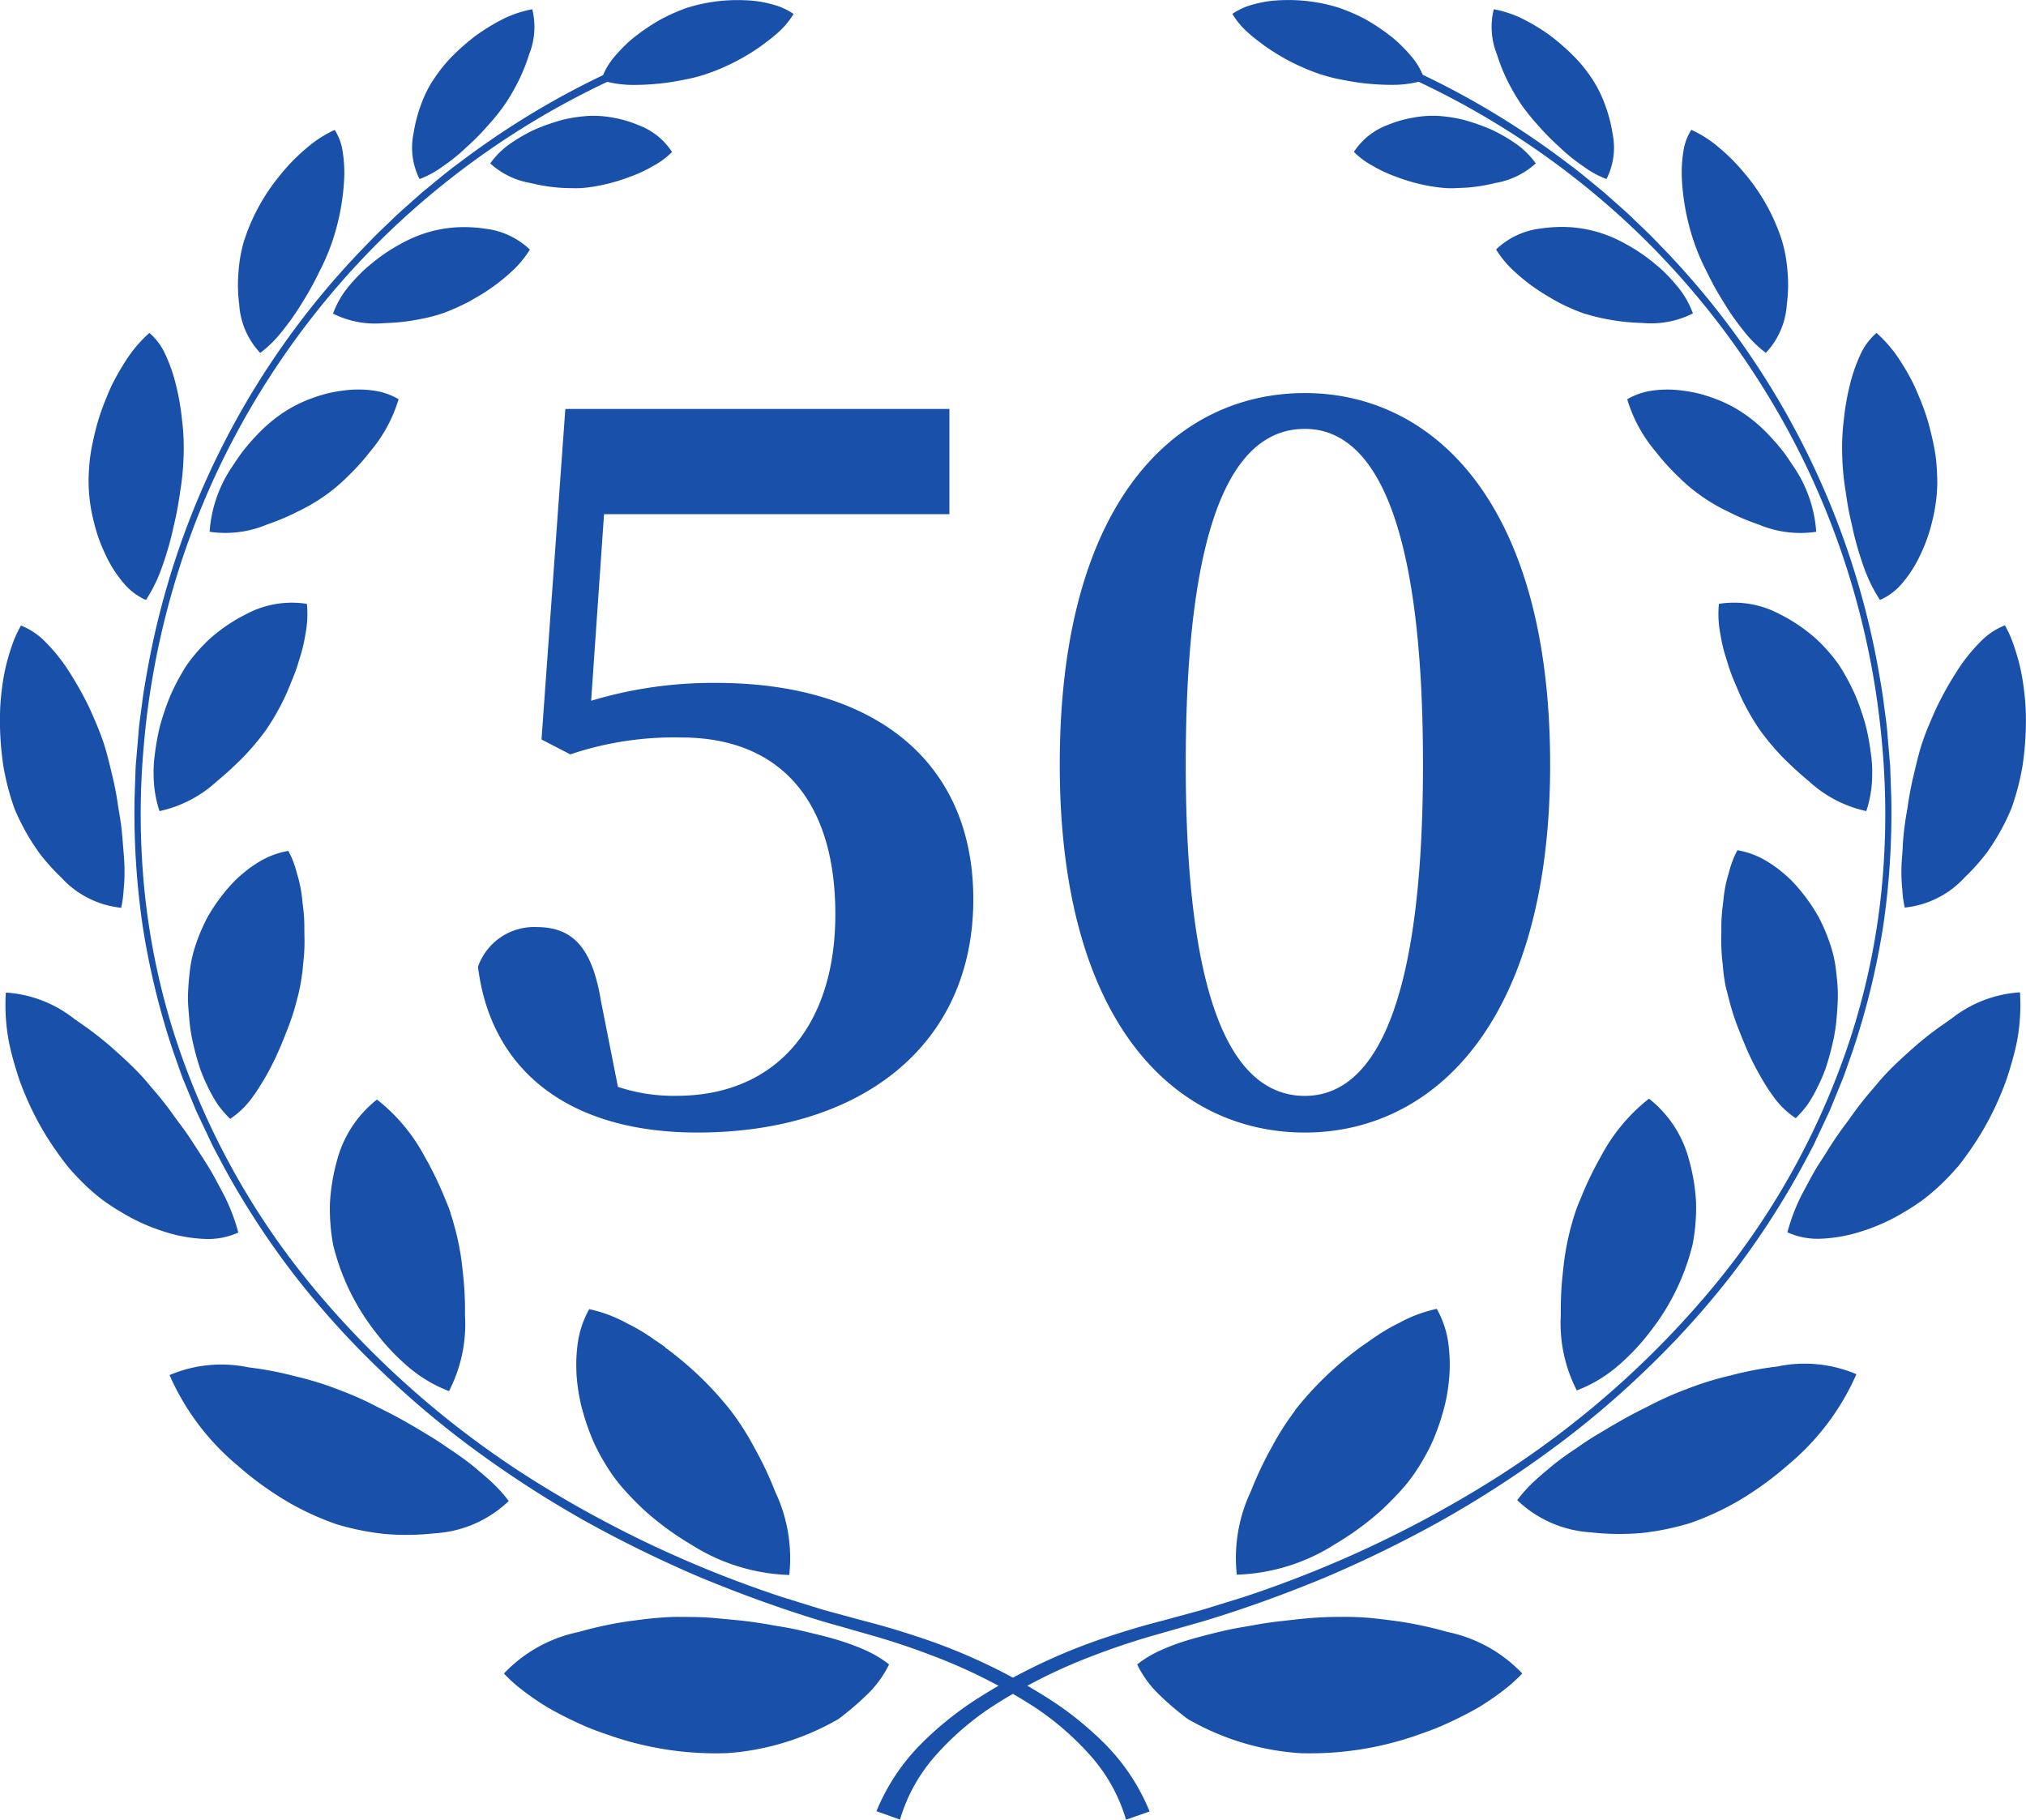 <svg xmlns="http://www.w3.org/2000/svg" width="97.966" height="88" viewBox="0 0 97.966 88"><g transform="translate(-1032 -7635)"><path d="M8.208-29.136h16.7v-5.088H6.336L5.184-18.24l1.392.72a15.729,15.729,0,0,1,5.376-.816c4.608,0,7.44,2.88,7.44,8.544,0,5.472-2.928,8.784-7.68,8.784A8.563,8.563,0,0,1,8.88-1.44L8.064-5.568c-.432-2.64-1.392-3.6-3.12-3.6a2.876,2.876,0,0,0-2.832,1.92C2.736-2.208,6.528.768,12.72.768c7.872,0,13.344-4.176,13.344-11.28,0-6.72-4.848-10.464-12.432-10.464a20.467,20.467,0,0,0-6.048.864Zm28.128,12.1c0-12.768,2.688-16.224,5.76-16.224,2.976,0,5.712,3.5,5.712,16.224,0,12.576-2.736,16.032-5.712,16.032C39.024-1.008,36.336-4.464,36.336-17.04ZM42.1-34.992c-6.24,0-11.856,5.232-11.856,17.952C30.24-4.464,35.856.768,42.1.768c6.144,0,11.856-5.232,11.856-17.808C53.952-29.76,48.24-34.992,42.1-34.992Z" transform="translate(1053 7689)" fill="#1850aa"/><g transform="translate(3868.791 -12.311)"><path d="M18.457,11.562a39.454,39.454,0,0,0-7.9,11.126,39.046,39.046,0,0,0-3.606,13.4,37.165,37.165,0,0,0,.04,7.011,34.379,34.379,0,0,0,1.424,6.876,36.76,36.76,0,0,0,6.7,12.25,45.025,45.025,0,0,0,10.4,9.184A55.1,55.1,0,0,0,37.875,77.25l1.614.5c.267.087.539.161.81.233l.812.221c.537.15,1.088.286,1.633.442s1.083.323,1.618.5a27.927,27.927,0,0,1,6.089,2.839,16.089,16.089,0,0,1,2.987,2.358A9.985,9.985,0,0,1,55.589,87.6L54.45,88a8.079,8.079,0,0,0-1.676-3.049,13.846,13.846,0,0,0-2.711-2.372,25.926,25.926,0,0,0-5.016-2.528q-1.335-.511-2.725-.917l-1.4-.4c-.472-.137-.948-.263-1.418-.41-1.886-.58-3.758-1.265-5.613-2.032a59.667,59.667,0,0,1-5.45-2.654,52.168,52.168,0,0,1-5.172-3.3,44.586,44.586,0,0,1-4.759-3.96,42.074,42.074,0,0,1-4.191-4.608,39.749,39.749,0,0,1-3.43-5.222l-.368-.69c-.122-.23-.249-.458-.355-.7L9.5,53.75,8.9,52.3c-.1-.239-.183-.488-.271-.733l-.259-.737A36.749,36.749,0,0,1,6.9,44.781,37.81,37.81,0,0,1,6.508,38.6q.026-.771.053-1.54.066-.767.131-1.532c.032-.512.119-1.016.18-1.522S7.025,33,7.112,32.5A39.316,39.316,0,0,1,17.761,11.8l.332-.344c.216-.218.538-.519.926-.894.192-.19.411-.386.647-.593l.746-.662c.543-.439,1.116-.939,1.75-1.4a40.05,40.05,0,0,1,7-4.273,3.459,3.459,0,0,1,.62-.971c.139-.162.292-.324.457-.483a5.285,5.285,0,0,1,.532-.458,9.677,9.677,0,0,1,1.2-.793A9.229,9.229,0,0,1,33.216.38a8.163,8.163,0,0,1,2.8-.367,6.236,6.236,0,0,1,.692.061,6.053,6.053,0,0,1,.641.14,3.242,3.242,0,0,1,1.023.46,3.774,3.774,0,0,1-.727.879,6.293,6.293,0,0,1-.494.411c-.175.133-.358.273-.548.4a10.382,10.382,0,0,1-2.4,1.2,7.774,7.774,0,0,1-1.168.3,11.353,11.353,0,0,1-1.291.192,11.491,11.491,0,0,1-1.271.05,5.339,5.339,0,0,1-1.107-.148,39.749,39.749,0,0,0-10.915,7.607m2.481-7.674a5.929,5.929,0,0,0-.591,1.222A6.855,6.855,0,0,0,20,6.443a3.358,3.358,0,0,0,.29,2.217,4.579,4.579,0,0,0,1.128-.618,8.693,8.693,0,0,0,1.145-.928,11.79,11.79,0,0,0,1.06-1.077,9.654,9.654,0,0,0,.851-1.077,10.567,10.567,0,0,0,.632-1.111,9.146,9.146,0,0,0,.482-1.222A3.556,3.556,0,0,0,25.738.448a5.546,5.546,0,0,0-1.329.431,10.028,10.028,0,0,0-1.36.815,10.846,10.846,0,0,0-1.21,1.057,7.393,7.393,0,0,0-.9,1.137m8.327,5.026a8.52,8.52,0,0,0,1.219-.373,6.307,6.307,0,0,0,1.123-.528,3.7,3.7,0,0,0,.889-.663,3.31,3.31,0,0,0-1.632-1.3A5.453,5.453,0,0,0,29.694,5.7a5.188,5.188,0,0,0-1.2-.095,7.127,7.127,0,0,0-1.3.193,10.046,10.046,0,0,0-1.377.487,8.009,8.009,0,0,0-1.235.729,4.033,4.033,0,0,0-.877.89,3.859,3.859,0,0,0,1.962.95,8.492,8.492,0,0,0,1.247.212c.206.019.407.029.6.032s.391.007.572,0a7.471,7.471,0,0,0,1.175-.183M11.822,11.58a6.953,6.953,0,0,0-.286,1.546,7.157,7.157,0,0,0,.032,1.591,3.754,3.754,0,0,0,1.015,2.351,5.7,5.7,0,0,0,1.053-1.038,12.222,12.222,0,0,0,.973-1.385,14.646,14.646,0,0,0,.84-1.519,10.269,10.269,0,0,0,.62-1.452,11.193,11.193,0,0,0,.568-2.917,6.388,6.388,0,0,0-.062-1.393,2.639,2.639,0,0,0-.39-1.081,5.732,5.732,0,0,0-1.363.881,9.156,9.156,0,0,0-1.288,1.321,9.579,9.579,0,0,0-1.71,3.1m10.706,3.083c.21-.107.41-.234.62-.353s.412-.252.607-.39a9.429,9.429,0,0,0,1.08-.883,4.975,4.975,0,0,0,.786-.971,3.751,3.751,0,0,0-2.163-1.011,6.88,6.88,0,0,0-1.395-.066,6.339,6.339,0,0,0-1.352.235,6.621,6.621,0,0,0-1.375.587,8.539,8.539,0,0,0-1.38.939c-.109.089-.218.179-.321.273s-.2.194-.3.293c-.191.2-.37.4-.532.6a4.375,4.375,0,0,0-.7,1.246,4.521,4.521,0,0,0,2.454.46,9.768,9.768,0,0,0,1.43-.135,9.1,9.1,0,0,0,1.3-.3,9.445,9.445,0,0,0,1.235-.528M4.286,23.385a7.937,7.937,0,0,0,.234,1.775,8.739,8.739,0,0,0,.253.877,8.927,8.927,0,0,0,.349.828A5.95,5.95,0,0,0,6,28.225a2.929,2.929,0,0,0,1.059.79A7.355,7.355,0,0,0,7.8,27.521a15.816,15.816,0,0,0,.546-1.832c.067-.324.153-.641.212-.965s.112-.647.157-.963a12.768,12.768,0,0,0,.166-1.779,10.666,10.666,0,0,0-.078-1.667,11.618,11.618,0,0,0-.289-1.683A7.984,7.984,0,0,0,8,17.148,2.993,2.993,0,0,0,7.224,16.1a6.5,6.5,0,0,0-1.193,1.426c-.181.285-.356.587-.521.9s-.3.65-.435.986a10.819,10.819,0,0,0-.355,1.023c-.1.346-.18.692-.249,1.03a7.61,7.61,0,0,0-.148.994c-.029.322-.041.631-.038.922m12.541-.352a10.709,10.709,0,0,0,1.06-1.175,7.034,7.034,0,0,0,1.389-2.548,3.279,3.279,0,0,0-1.2-.416,5.377,5.377,0,0,0-1.447-.006,7.234,7.234,0,0,0-.77.136,7.126,7.126,0,0,0-.751.232,6.427,6.427,0,0,0-1.381.685,7.327,7.327,0,0,0-1.284,1.082c-.209.219-.416.453-.616.7s-.374.51-.548.775a6.388,6.388,0,0,0-1.141,3.222,5.2,5.2,0,0,0,2.789-.355,11.083,11.083,0,0,0,1.476-.625,8.64,8.64,0,0,0,1.284-.747,8.318,8.318,0,0,0,1.138-.957M.7,39.1a10.605,10.605,0,0,0,.952,1.79c.1.143.19.284.294.421s.217.272.329.4a9.725,9.725,0,0,0,.694.731A4.54,4.54,0,0,0,5.862,43.9a5.743,5.743,0,0,0,.118-.881,8.183,8.183,0,0,0,.041-.979c0-.338-.033-.688-.062-1.044s-.055-.719-.1-1.083q-.037-.273-.083-.547l-.048-.273-.039-.272c-.055-.361-.122-.72-.2-1.068-.168-.7-.314-1.356-.512-1.929-.1-.281-.207-.567-.332-.856s-.244-.577-.385-.865a16.428,16.428,0,0,0-.943-1.663,8.231,8.231,0,0,0-1.1-1.375,3.365,3.365,0,0,0-1.2-.813A5.349,5.349,0,0,0,.6,31.16a10.531,10.531,0,0,0-.314,1.055,10.38,10.38,0,0,0-.2,1.155A11.209,11.209,0,0,0,0,34.58,15.015,15.015,0,0,0,.156,37,12.129,12.129,0,0,0,.7,39.1m12.973-5.178c.128-.255.243-.52.35-.788s.224-.537.316-.809q.069-.2.127-.41c.043-.136.086-.271.123-.406a6.893,6.893,0,0,0,.174-.806,5.056,5.056,0,0,0,.078-1.5,4.67,4.67,0,0,0-2.93.495,7.873,7.873,0,0,0-1.457.934,5.98,5.98,0,0,0-.64.586,8.073,8.073,0,0,0-.552.636c-.086.111-.173.228-.257.351s-.158.254-.236.389c-.156.27-.306.561-.45.867a9.251,9.251,0,0,0-.371.961,8.516,8.516,0,0,0-.288,1.016c-.071.344-.129.69-.171,1.031a6.11,6.11,0,0,0-.06,1,5.651,5.651,0,0,0,.285,1.756,5.936,5.936,0,0,0,2.776-1.444,17.592,17.592,0,0,0,1.306-1.2,12.643,12.643,0,0,0,1.047-1.25,11.348,11.348,0,0,0,.828-1.408M4.1,57.293c.262.249.546.491.843.721a10.863,10.863,0,0,0,.963.63,9.363,9.363,0,0,0,2.055.923,7.286,7.286,0,0,0,1.97.348,3.519,3.519,0,0,0,1.593-.311,9.234,9.234,0,0,0-.747-1.917c-.18-.326-.352-.673-.551-1.013S9.811,56,9.589,55.656s-.44-.683-.677-1.013c-.118-.165-.241-.327-.361-.488s-.23-.326-.348-.483c-.235-.316-.477-.618-.72-.9s-.461-.558-.693-.8c-.447-.481-.979-.957-1.507-1.423-.27-.231-.551-.456-.839-.671q-.216-.161-.436-.314c-.144-.1-.283-.2-.427-.3A5.938,5.938,0,0,0,.284,48a9.5,9.5,0,0,0,.148,2.385c.085.426.2.86.336,1.3a11.057,11.057,0,0,0,.469,1.3A14.137,14.137,0,0,0,2.54,55.4c.248.367.5.714.757,1.034a11.143,11.143,0,0,0,.807.854M14.615,47.08c.018-.143.027-.286.042-.434s.033-.3.044-.447c.022-.3.03-.6.022-.9s0-.61-.017-.91q-.014-.225-.04-.448c-.019-.148-.039-.294-.051-.441a6.757,6.757,0,0,0-.143-.852q-.049-.206-.111-.4c-.035-.132-.07-.262-.112-.388a4.157,4.157,0,0,0-.307-.71,4.039,4.039,0,0,0-1.439.544,5.9,5.9,0,0,0-.7.5q-.173.141-.342.3c-.11.1-.213.211-.316.324a8.711,8.711,0,0,0-1.107,1.533,8.569,8.569,0,0,0-.691,1.726,5.979,5.979,0,0,0-.174.953c-.041.338-.068.7-.081,1.066s.024.743.057,1.125a8.066,8.066,0,0,0,.168,1.144c.084.376.182.749.294,1.109l.086.268.1.257q.108.255.224.5a7.317,7.317,0,0,0,.5.9,5.356,5.356,0,0,0,.609.709,4.175,4.175,0,0,0,1.13-1.12c.174-.237.327-.489.492-.761s.316-.556.459-.845c.29-.581.522-1.178.754-1.772.11-.3.207-.585.288-.865.041-.14.075-.277.11-.413s.075-.271.1-.4a7.57,7.57,0,0,0,.143-.83M16.239,73.7a12.647,12.647,0,0,0,2.373.482,12.471,12.471,0,0,0,2.433-.035A5.633,5.633,0,0,0,24.6,72.587a6.529,6.529,0,0,0-.706-.8c-.266-.265-.571-.51-.88-.775s-.65-.512-1-.753l-.269-.18-.268-.186q-.27-.184-.551-.36c-.756-.458-1.52-.919-2.29-1.3-.194-.095-.383-.191-.567-.287s-.37-.184-.553-.268c-.366-.17-.726-.318-1.069-.445a15.028,15.028,0,0,0-2.149-.671,16.288,16.288,0,0,0-2.273-.436,6.407,6.407,0,0,0-3.826.372,11.923,11.923,0,0,0,3.291,4.373,15.729,15.729,0,0,0,2.377,1.73,13.437,13.437,0,0,0,2.379,1.1m5.546-15.034c-.1-.305-.232-.6-.359-.912a16.427,16.427,0,0,0-.885-1.8,8.718,8.718,0,0,0-2.318-2.782,5.544,5.544,0,0,0-1.939,2.97,9.419,9.419,0,0,0-.335,2.034A9.555,9.555,0,0,0,16.11,60.2a11.073,11.073,0,0,0,2.05,4.223,10.633,10.633,0,0,0,1.7,1.776,6.677,6.677,0,0,0,1.853,1.074,7.074,7.074,0,0,0,.772-3.675,15.857,15.857,0,0,0-.111-2.125,12.418,12.418,0,0,0-.33-1.914c-.079-.289-.157-.6-.264-.9M35.125,84.783a12.5,12.5,0,0,0,4.984-1.412l.275-.149a1.647,1.647,0,0,0,.252-.159c.147-.113.292-.229.433-.345.283-.232.552-.471.8-.713a5.15,5.15,0,0,0,1.123-1.515,5.264,5.264,0,0,0-.928-.584q-.259-.13-.541-.241c-.191-.077-.4-.155-.605-.225-.416-.142-.854-.267-1.306-.376s-.91-.228-1.379-.317q-.351-.068-.707-.124c-.236-.041-.47-.085-.706-.121-.471-.074-.941-.132-1.4-.173s-.909-.094-1.344-.115-.857-.02-1.246-.022-.78.024-1.185.06-.819.094-1.228.148a18.337,18.337,0,0,0-2.433.521,6.89,6.89,0,0,0-3.617,2.009,7.522,7.522,0,0,0,.972.862,12.585,12.585,0,0,0,1.182.8c.427.244.881.477,1.35.695.236.108.473.217.717.313s.492.184.741.269a15.638,15.638,0,0,0,5.8.912m-2.96-19.63q-.228-.167-.462-.319c-.152-.107-.3-.212-.457-.311a9.028,9.028,0,0,0-.933-.528,6.958,6.958,0,0,0-.917-.42,7.691,7.691,0,0,0-.906-.264,4.685,4.685,0,0,0-.569,1.739,7.845,7.845,0,0,0,.025,2.1,7.971,7.971,0,0,0,.23,1.1,11.278,11.278,0,0,0,.359,1.083,7.916,7.916,0,0,0,.479,1.027,10.522,10.522,0,0,0,.576.938,7.974,7.974,0,0,0,.731.9c.275.3.577.606.9.9a14.206,14.206,0,0,0,2.2,1.6,9.362,9.362,0,0,0,4.74,1.469,7.508,7.508,0,0,0-.68-4.028,16.774,16.774,0,0,0-.994-2.107,13.127,13.127,0,0,0-1.156-1.813,16.272,16.272,0,0,0-3.172-3.054" transform="translate(-2836.792 7647.31)" fill="#1850aa"/><path d="M148.561,11.557a39.462,39.462,0,0,1,7.9,11.125,39.035,39.035,0,0,1,3.607,13.4,37.2,37.2,0,0,1-.04,7.011,34.381,34.381,0,0,1-1.424,6.877,36.763,36.763,0,0,1-6.7,12.251A45.036,45.036,0,0,1,141.5,71.4a55.071,55.071,0,0,1-12.352,5.844l-1.614.5c-.267.087-.538.161-.81.233l-.812.221c-.537.15-1.087.286-1.632.442s-1.084.323-1.618.5a27.954,27.954,0,0,0-6.089,2.84,16.114,16.114,0,0,0-2.987,2.358,9.975,9.975,0,0,0-2.152,3.249l1.139.406a8.079,8.079,0,0,1,1.676-3.049,13.8,13.8,0,0,1,2.71-2.372,25.905,25.905,0,0,1,5.016-2.529q1.334-.511,2.725-.917l1.4-.4c.471-.137.947-.263,1.419-.41,1.886-.58,3.758-1.265,5.612-2.032a59.521,59.521,0,0,0,5.449-2.655,52.1,52.1,0,0,0,5.171-3.3,44.551,44.551,0,0,0,4.759-3.96,42.07,42.07,0,0,0,4.19-4.608,39.708,39.708,0,0,0,3.429-5.222l.369-.69c.122-.23.249-.458.355-.7l.665-1.416.593-1.447c.1-.239.184-.488.271-.733l.259-.737a36.749,36.749,0,0,0,1.476-6.051,37.813,37.813,0,0,0,.388-6.179l-.054-1.541q-.066-.767-.131-1.532c-.033-.511-.119-1.016-.181-1.522s-.153-1.008-.239-1.51a39.313,39.313,0,0,0-10.651-20.7l-.332-.344c-.216-.218-.539-.519-.927-.894-.192-.19-.411-.386-.647-.593l-.745-.662c-.543-.439-1.116-.939-1.75-1.4a40.046,40.046,0,0,0-7-4.272,3.452,3.452,0,0,0-.62-.971c-.138-.162-.292-.324-.457-.483a5.25,5.25,0,0,0-.532-.458,9.576,9.576,0,0,0-1.2-.793A9.225,9.225,0,0,0,133.8.376,8.157,8.157,0,0,0,131,.01a6.154,6.154,0,0,0-.692.061,6.046,6.046,0,0,0-.641.14,3.238,3.238,0,0,0-1.023.46,3.762,3.762,0,0,0,.726.879,6.3,6.3,0,0,0,.494.411c.175.133.358.273.548.4a10.387,10.387,0,0,0,2.4,1.2,7.723,7.723,0,0,0,1.168.3,11.25,11.25,0,0,0,1.29.192,11.588,11.588,0,0,0,1.272.049,5.339,5.339,0,0,0,1.107-.148,39.749,39.749,0,0,1,10.916,7.606m-3.382-8.811a10.845,10.845,0,0,0-1.21-1.057,10.027,10.027,0,0,0-1.36-.815,5.518,5.518,0,0,0-1.329-.431,3.554,3.554,0,0,0,.15,2.178,9.2,9.2,0,0,0,.482,1.222,10.5,10.5,0,0,0,.633,1.111,9.689,9.689,0,0,0,.851,1.077,11.981,11.981,0,0,0,1.06,1.077,8.7,8.7,0,0,0,1.146.928,4.594,4.594,0,0,0,1.128.618,3.363,3.363,0,0,0,.29-2.217,6.833,6.833,0,0,0-.347-1.333,5.935,5.935,0,0,0-.592-1.222,7.366,7.366,0,0,0-.9-1.137m-6.251,6.347c.181.01.373.011.572,0s.4-.013.6-.032a8.5,8.5,0,0,0,1.247-.212,3.859,3.859,0,0,0,1.962-.95,4.058,4.058,0,0,0-.877-.89,8.024,8.024,0,0,0-1.236-.729,10.043,10.043,0,0,0-1.377-.487,7.159,7.159,0,0,0-1.3-.194,5.2,5.2,0,0,0-1.2.1,5.46,5.46,0,0,0-1.172.344,3.311,3.311,0,0,0-1.632,1.3,3.69,3.69,0,0,0,.89.663,6.319,6.319,0,0,0,1.123.528,8.52,8.52,0,0,0,1.219.373,7.56,7.56,0,0,0,1.175.183m14.558-.615A9.216,9.216,0,0,0,152.2,7.158a5.724,5.724,0,0,0-1.363-.88,2.632,2.632,0,0,0-.39,1.081,6.414,6.414,0,0,0-.062,1.394,11.177,11.177,0,0,0,.569,2.917,10.181,10.181,0,0,0,.62,1.452,14.544,14.544,0,0,0,.84,1.52,12.21,12.21,0,0,0,.973,1.384,5.7,5.7,0,0,0,1.052,1.038,3.752,3.752,0,0,0,1.015-2.352,7.087,7.087,0,0,0,.032-1.591,6.93,6.93,0,0,0-.286-1.546,9.579,9.579,0,0,0-1.711-3.1m-7.76,6.707a9.006,9.006,0,0,0,1.3.3,9.726,9.726,0,0,0,1.43.135,4.516,4.516,0,0,0,2.454-.46,4.379,4.379,0,0,0-.7-1.245c-.162-.2-.341-.407-.532-.6q-.143-.148-.3-.293c-.1-.094-.212-.184-.321-.273a8.531,8.531,0,0,0-1.381-.939,6.6,6.6,0,0,0-1.375-.587,6.3,6.3,0,0,0-1.352-.235,6.879,6.879,0,0,0-1.395.066,3.747,3.747,0,0,0-2.162,1.012,4.96,4.96,0,0,0,.786.971,9.424,9.424,0,0,0,1.079.883c.2.138.4.269.607.39s.41.246.62.353a9.465,9.465,0,0,0,1.235.527m16.97,7.271a7.729,7.729,0,0,0-.148-.993c-.069-.338-.153-.684-.249-1.031a10.533,10.533,0,0,0-.355-1.023c-.135-.336-.273-.671-.435-.986s-.339-.617-.52-.9a6.521,6.521,0,0,0-1.193-1.426,2.993,2.993,0,0,0-.779,1.046,7.972,7.972,0,0,0-.515,1.486,11.678,11.678,0,0,0-.289,1.683,10.673,10.673,0,0,0-.078,1.667,12.768,12.768,0,0,0,.166,1.779c.045.316.094.64.157.963s.145.641.211.965a15.915,15.915,0,0,0,.546,1.832,7.343,7.343,0,0,0,.746,1.494,2.923,2.923,0,0,0,1.059-.79,5.925,5.925,0,0,0,.878-1.36,8.916,8.916,0,0,0,.348-.828,8.427,8.427,0,0,0,.253-.877,7.953,7.953,0,0,0,.234-1.775c0-.29-.011-.6-.039-.922m-11.364,1.529a8.6,8.6,0,0,0,1.284.747,11.073,11.073,0,0,0,1.477.625,5.193,5.193,0,0,0,2.789.354,6.388,6.388,0,0,0-1.143-3.222c-.173-.265-.351-.529-.548-.775s-.407-.478-.616-.7a7.327,7.327,0,0,0-1.284-1.082,6.4,6.4,0,0,0-1.382-.685,7.066,7.066,0,0,0-.75-.232,7.314,7.314,0,0,0-.77-.136,5.389,5.389,0,0,0-1.447.006,3.285,3.285,0,0,0-1.2.416,7.035,7.035,0,0,0,1.389,2.548,10.642,10.642,0,0,0,1.061,1.175,8.25,8.25,0,0,0,1.138.958m15.534,13a14.974,14.974,0,0,0,.155-2.415,11.108,11.108,0,0,0-.092-1.21,10.289,10.289,0,0,0-.2-1.156,10.687,10.687,0,0,0-.313-1.055,5.357,5.357,0,0,0-.41-.912,3.36,3.36,0,0,0-1.2.813,8.216,8.216,0,0,0-1.1,1.376,16.423,16.423,0,0,0-.943,1.663c-.141.288-.262.577-.385.865s-.237.575-.333.856c-.2.573-.343,1.23-.511,1.929-.077.349-.143.707-.2,1.068l-.039.272-.048.273c-.031.182-.059.364-.083.547-.048.364-.084.727-.1,1.083s-.059.706-.061,1.044a8.263,8.263,0,0,0,.041.979,5.8,5.8,0,0,0,.118.881,4.543,4.543,0,0,0,2.889-1.448,9.5,9.5,0,0,0,.694-.731c.112-.13.222-.265.329-.4s.2-.279.294-.422a10.648,10.648,0,0,0,.952-1.79,12.137,12.137,0,0,0,.547-2.108m-12.692-1.661a12.7,12.7,0,0,0,1.047,1.25,17.6,17.6,0,0,0,1.307,1.2,5.941,5.941,0,0,0,2.776,1.444,5.664,5.664,0,0,0,.285-1.757,6.107,6.107,0,0,0-.06-1c-.043-.342-.1-.688-.171-1.032a8.587,8.587,0,0,0-.288-1.015,9.223,9.223,0,0,0-.371-.961c-.144-.306-.294-.6-.45-.867q-.116-.2-.236-.389c-.084-.123-.171-.24-.257-.351a8,8,0,0,0-.552-.636,5.95,5.95,0,0,0-.641-.586,7.86,7.86,0,0,0-1.456-.934,4.667,4.667,0,0,0-2.93-.494,5.045,5.045,0,0,0,.078,1.5,7.07,7.07,0,0,0,.174.805c.037.135.08.27.123.406s.081.274.127.41c.092.273.2.543.316.809s.222.532.35.787a11.42,11.42,0,0,0,.828,1.409m9.553,21.1c.255-.32.509-.667.756-1.034a14.168,14.168,0,0,0,1.3-2.42,11.078,11.078,0,0,0,.469-1.3c.132-.438.251-.872.336-1.3a9.493,9.493,0,0,0,.147-2.385,5.933,5.933,0,0,0-3.3,1.263c-.144.1-.283.2-.427.3s-.292.207-.436.314c-.288.215-.569.44-.838.671-.528.467-1.06.942-1.507,1.423-.232.244-.449.52-.693.8s-.485.586-.72.9q-.176.237-.348.483c-.12.161-.243.323-.361.488-.237.33-.464.669-.677,1.013s-.445.676-.64,1.018-.372.687-.551,1.014a9.227,9.227,0,0,0-.747,1.917,3.532,3.532,0,0,0,1.593.311,7.3,7.3,0,0,0,1.97-.349,9.376,9.376,0,0,0,2.055-.923,10.834,10.834,0,0,0,.963-.63,10.876,10.876,0,0,0,1.651-1.575M152.55,47.9q.046.2.1.4c.035.136.069.273.111.413.08.28.177.57.287.865.232.594.464,1.19.754,1.771.144.29.3.574.459.845s.318.524.492.761a4.2,4.2,0,0,0,1.13,1.12,5.281,5.281,0,0,0,.609-.709,7.34,7.34,0,0,0,.5-.9q.116-.241.224-.5l.1-.257c.029-.089.058-.178.086-.268.112-.361.21-.733.294-1.109a8.119,8.119,0,0,0,.168-1.144c.033-.382.06-.757.057-1.125s-.04-.728-.081-1.066a6.022,6.022,0,0,0-.174-.953,8.591,8.591,0,0,0-.691-1.727,8.754,8.754,0,0,0-1.106-1.533c-.1-.113-.207-.221-.316-.324s-.226-.2-.342-.3a5.941,5.941,0,0,0-.705-.5,4.034,4.034,0,0,0-1.439-.544,4.155,4.155,0,0,0-.307.71c-.043.126-.077.256-.113.388s-.078.265-.111.4a6.9,6.9,0,0,0-.143.852c-.011.147-.033.294-.051.441s-.03.3-.039.447c-.023.3-.013.608-.018.91s0,.6.023.9c.011.15.025.3.043.447s.024.291.042.434a7.664,7.664,0,0,0,.143.83m.614,24.683a15.688,15.688,0,0,0,2.377-1.731,11.919,11.919,0,0,0,3.291-4.373,6.406,6.406,0,0,0-3.826-.371,16.265,16.265,0,0,0-2.272.436,15.084,15.084,0,0,0-2.15.671c-.343.127-.7.275-1.069.445-.183.085-.368.175-.553.269s-.373.192-.567.287c-.77.385-1.534.847-2.29,1.3q-.28.176-.551.361l-.268.186-.269.18c-.355.242-.692.494-1,.753s-.614.511-.88.775a6.553,6.553,0,0,0-.706.8,5.63,5.63,0,0,0,3.553,1.556,12.47,12.47,0,0,0,2.433.035,12.621,12.621,0,0,0,2.374-.483,13.422,13.422,0,0,0,2.379-1.1m-8.19-13.03a12.509,12.509,0,0,0-.33,1.915,15.916,15.916,0,0,0-.11,2.124,7.078,7.078,0,0,0,.773,3.675,6.692,6.692,0,0,0,1.853-1.074,10.632,10.632,0,0,0,1.7-1.777,11.059,11.059,0,0,0,2.05-4.224,9.551,9.551,0,0,0,.162-2.029,9.369,9.369,0,0,0-.336-2.034,5.537,5.537,0,0,0-1.939-2.97,8.707,8.707,0,0,0-2.318,2.782,16.321,16.321,0,0,0-.885,1.8c-.127.308-.258.606-.36.912s-.185.611-.264.9M137.7,83.866q.373-.128.74-.269c.244-.1.481-.205.717-.313.469-.218.922-.45,1.35-.694a12.59,12.59,0,0,0,1.182-.8,7.543,7.543,0,0,0,.971-.863,6.889,6.889,0,0,0-3.618-2.008,18.254,18.254,0,0,0-2.433-.521c-.408-.054-.823-.11-1.228-.148s-.8-.058-1.185-.06-.811,0-1.246.022-.885.062-1.343.115-.934.1-1.4.173c-.236.036-.47.08-.706.121s-.472.079-.707.124c-.469.089-.928.2-1.379.318s-.889.234-1.306.376c-.207.07-.414.148-.6.225s-.369.154-.541.241a5.229,5.229,0,0,0-.928.584A5.14,5.14,0,0,0,125.157,82c.246.242.515.48.8.713.141.116.286.232.433.345a1.661,1.661,0,0,0,.252.159l.275.149A12.51,12.51,0,0,0,131.9,84.78a15.649,15.649,0,0,0,5.8-.913M131.686,68.2a13.131,13.131,0,0,0-1.155,1.814,16.832,16.832,0,0,0-.994,2.107,7.511,7.511,0,0,0-.679,4.028,9.362,9.362,0,0,0,4.74-1.469,14.2,14.2,0,0,0,2.2-1.6c.326-.3.626-.6.9-.9a8.023,8.023,0,0,0,.731-.9,10.7,10.7,0,0,0,.575-.938,7.866,7.866,0,0,0,.479-1.027,11.147,11.147,0,0,0,.359-1.083,7.9,7.9,0,0,0,.229-1.1,7.814,7.814,0,0,0,.025-2.1,4.676,4.676,0,0,0-.57-1.739,7.636,7.636,0,0,0-.906.264,6.958,6.958,0,0,0-.917.42,9.132,9.132,0,0,0-.933.528c-.154.1-.305.2-.457.311s-.309.209-.462.32a16.269,16.269,0,0,0-3.172,3.054" transform="translate(-2905.844 7647.311)" fill="#1850aa"/></g></g></svg>